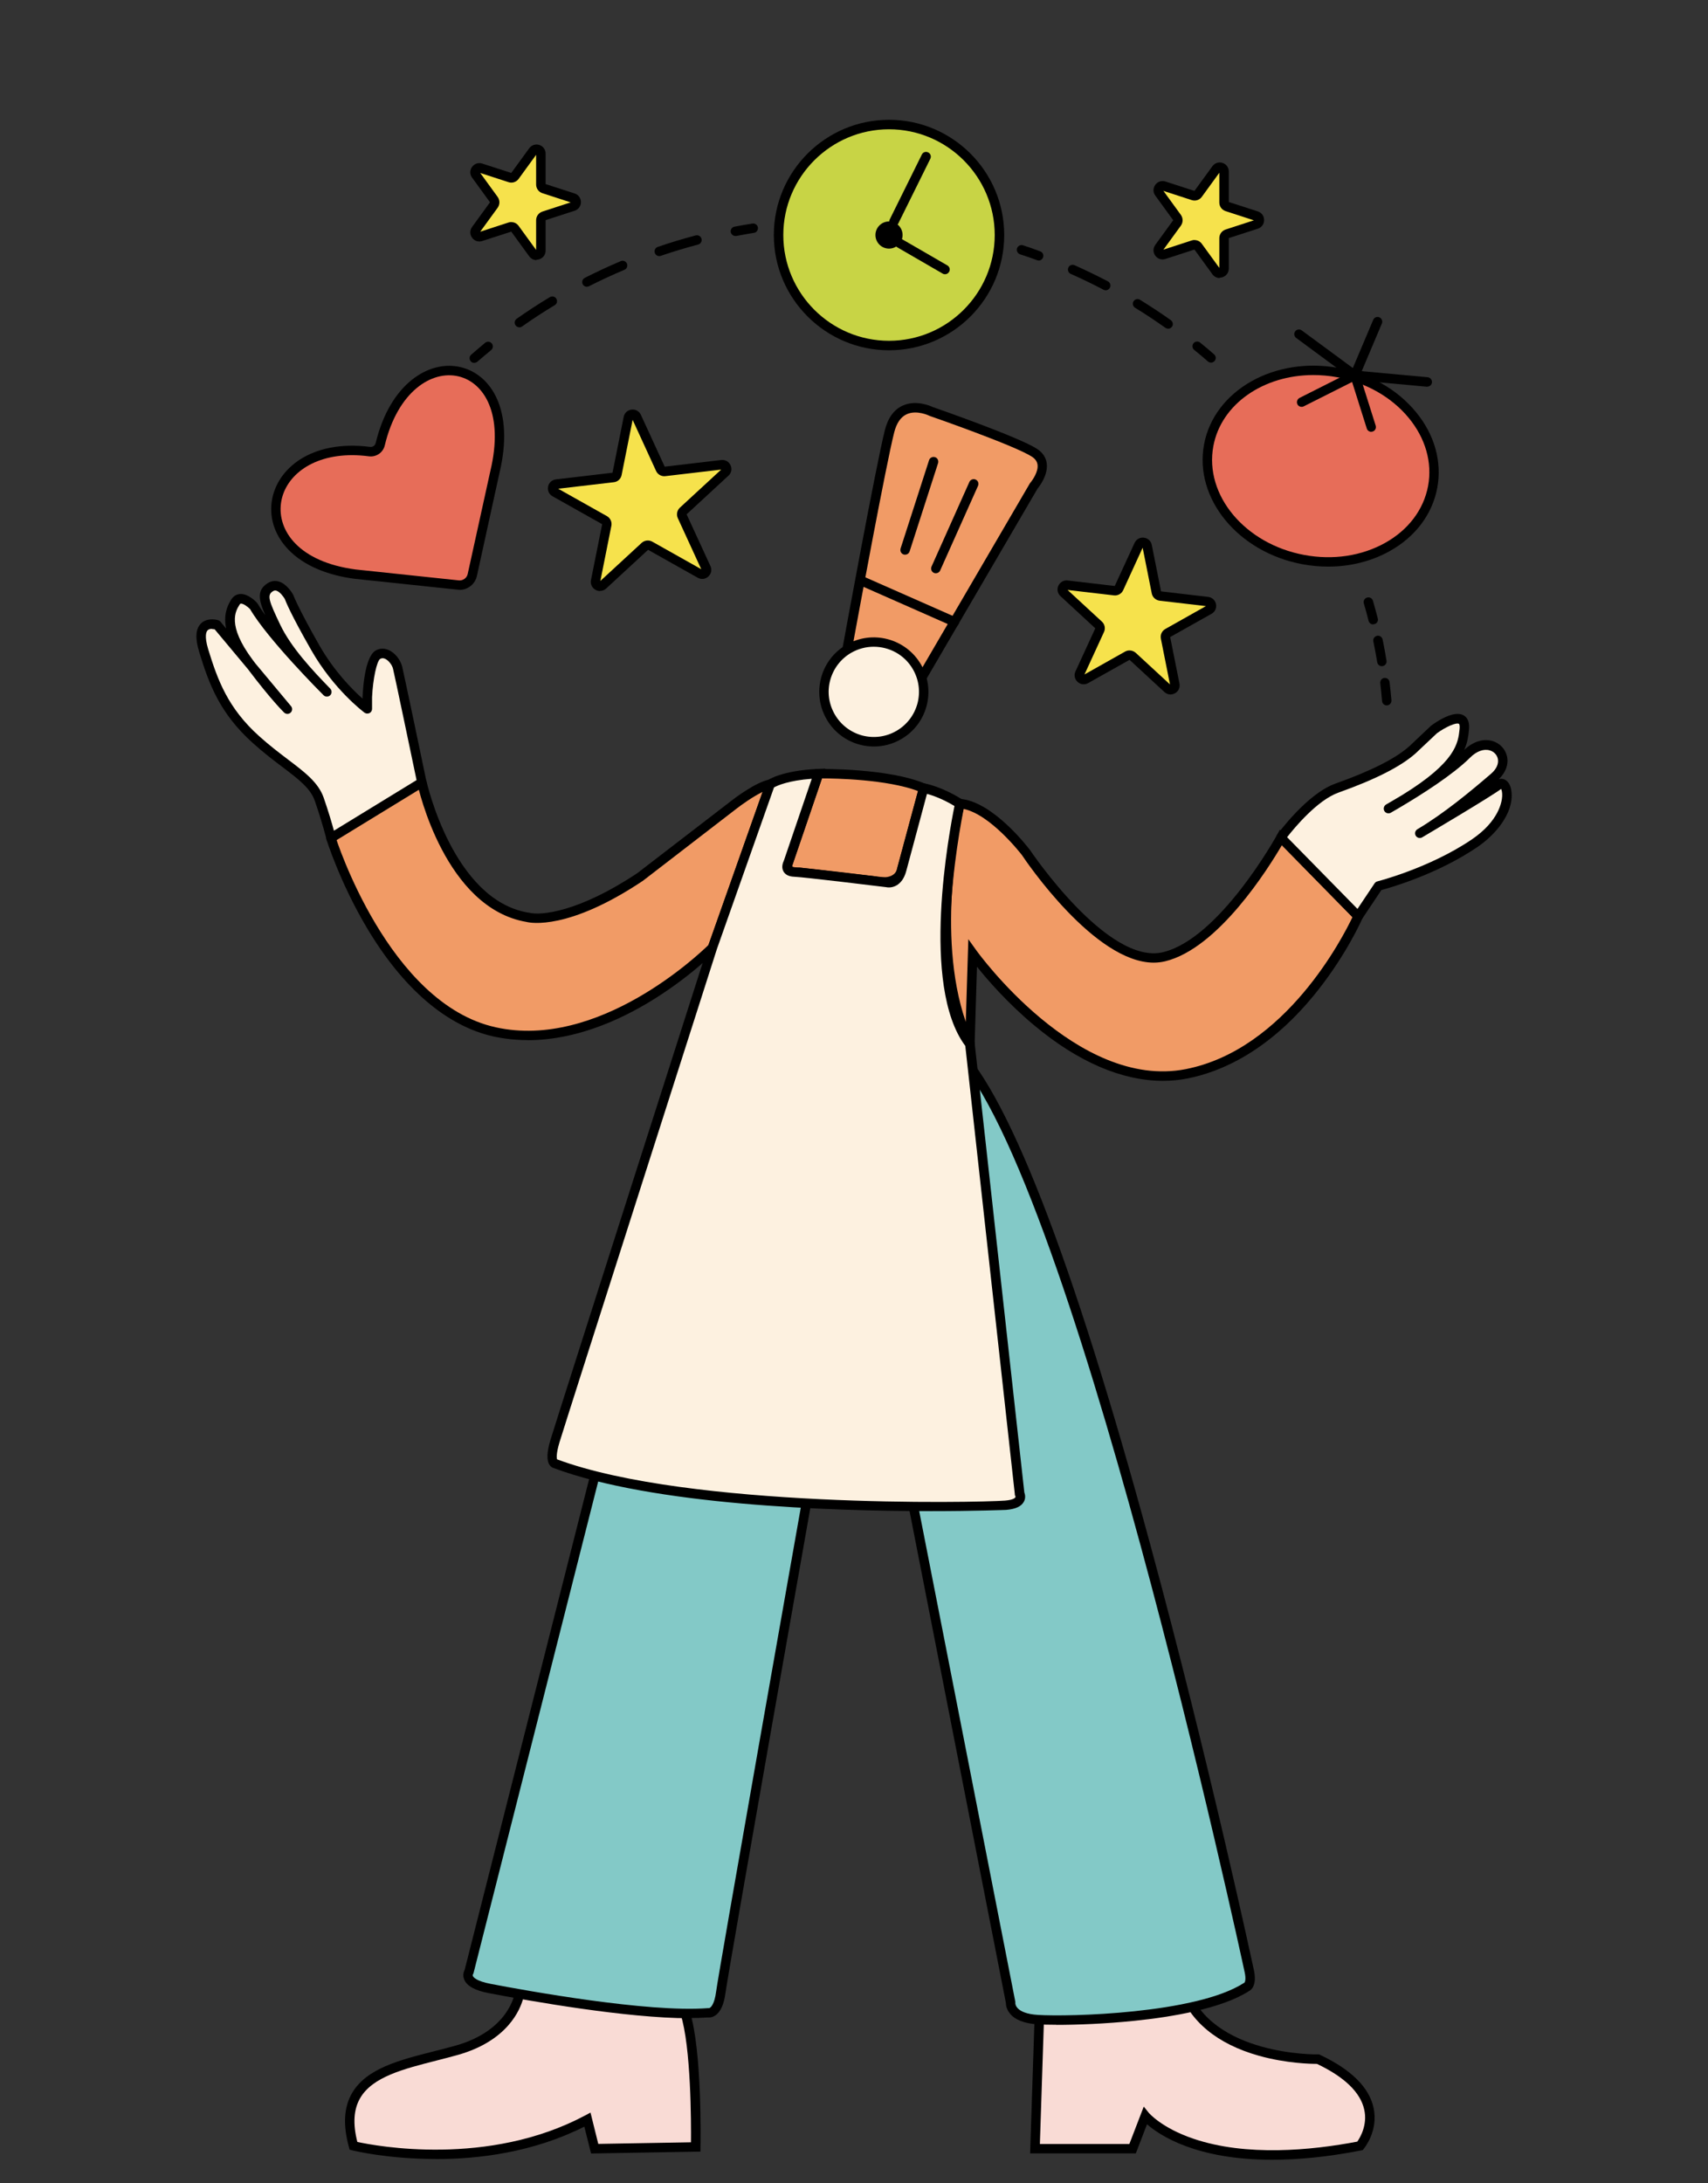 <?xml version="1.0" encoding="UTF-8"?>
<svg id="Capa_1" data-name="Capa 1" xmlns="http://www.w3.org/2000/svg" viewBox="0 0 180 230">
  <rect x="0" y="0" width="180" height="230" fill="#333333" stroke="none"/>
  <defs>
    <style>
      .cls-1 {
        fill: #f19b66;
      }

      .cls-2 {
        fill: #f6e24c;
      }

      .cls-3 {
        fill: #f9dbd5;
      }

      .cls-4 {
        fill: #e76d59;
      }

      .cls-5 {
        fill: #c8d445;
      }

      .cls-6 {
        fill: #83c9c7;
      }

      .cls-7 {
        fill: #fdf1e0;
      }
    </style>
  </defs>
  <g>
    <path class="cls-3" d="M54.73,210.05s-.56,4.23-6.6,5.93-13.02,2.3-10.89,10.08c0,0,13.22,3.33,24.65-2.77l.76,3.06,10.65-.19s.19-10.06-1.11-14.12l-1.3-4.06-16.18,2.06Z"/>
    <path d="M45.91,227.44c-5.08,0-8.71-.89-8.78-.91l-.28-.07-.08-.28c-.64-2.34-.53-4.2.33-5.68,1.51-2.6,4.98-3.48,8.65-4.41.74-.19,1.51-.38,2.25-.59,5.65-1.59,6.23-5.47,6.24-5.51l.05-.38,16.97-2.16,1.43,4.45c1.31,4.09,1.14,13.86,1.13,14.28v.48s-11.53.2-11.53.2l-.71-2.83c-5.37,2.71-11.1,3.42-15.66,3.42ZM37.65,225.64c1.97.43,13.8,2.66,24.02-2.79l.56-.3.82,3.3,9.77-.17c.02-2.04.01-10.04-1.09-13.48l-1.17-3.66-15.42,1.97c-.3,1.14-1.6,4.47-6.87,5.96-.75.21-1.52.41-2.27.6-3.46.88-6.74,1.71-8.04,3.95-.69,1.18-.79,2.7-.3,4.63Z"/>
  </g>
  <g>
    <path class="cls-3" d="M109.58,210.96l-.51,15.39h10.28l1.33-3.46s5.3,6.53,22.63,3.17c0,0,4.25-5.06-4.42-9.14,0,0-11.56.25-14.19-7.48-2.63-7.73-15.13,1.53-15.13,1.53Z"/>
    <path d="M134.08,227.52c-8.01,0-11.85-2.56-13.2-3.74l-1.18,3.07h-11.14l.53-16.14.19-.14c.33-.24,8.09-5.94,12.85-4.46,1.46.46,2.48,1.52,3.05,3.17,2.49,7.3,13.6,7.15,13.71,7.14h.12s.11.05.11.05c3.26,1.54,5.16,3.41,5.63,5.56.54,2.44-.98,4.28-1.04,4.35l-.11.13-.17.03c-3.6.7-6.7.98-9.34.98ZM120.53,221.91l.54.67s1.33,1.58,4.69,2.72c5.58,1.9,12.44,1.23,17.28.31.29-.41,1.1-1.76.73-3.38-.4-1.81-2.08-3.43-4.98-4.81-.59,0-3.21-.04-6.13-.86-4.38-1.23-7.29-3.63-8.42-6.96-.46-1.35-1.25-2.18-2.4-2.54-3.89-1.21-10.55,3.31-11.77,4.17l-.48,14.63h9.43l1.52-3.95Z"/>
  </g>
  <g>
    <path class="cls-1" d="M92.07,92.79l-7.89-.9s-1.52.16-1.11-1.04,3.19-9.36,3.19-9.36c0,0,7.26-.11,11.07,1.53l-2.32,8.62s-.27,1.74-2.95,1.15Z"/>
    <path d="M93.1,93.41c-.34,0-.71-.04-1.1-.13l-7.81-.89c-.26.02-1.03.03-1.44-.48-.17-.22-.34-.61-.13-1.21l3.31-9.69h.35c.3-.01,7.41-.09,11.27,1.57l.4.17-2.42,9.01c-.03.16-.19.78-.84,1.22-.42.29-.95.43-1.57.43ZM84.19,91.39h.05s7.94.92,7.94.92c.83.18,1.49.14,1.91-.14.37-.24.44-.6.44-.61v-.04s2.21-8.19,2.21-8.19c-3.27-1.23-8.7-1.33-10.12-1.33l-3.08,9.02c-.05.16-.05.25-.03.27.07.09.4.13.62.11h.05Z"/>
  </g>
  <g>
    <path class="cls-1" d="M44.46,82.42s2.77,12.81,11.12,14.21c0,0,3.86,1.1,11.89-4.26l9.85-7.59s2.5-1.95,3.86-2.18l-6.08,17.2s-11.26,11.48-22.97,8.9c-11.71-2.59-17.25-20.43-17.25-20.43"/>
    <path d="M55.62,109.57c-1.23,0-2.44-.13-3.6-.38-4.93-1.09-9.54-5.04-13.34-11.42-2.85-4.78-4.27-9.31-4.28-9.35-.08-.26.07-.54.33-.62.26-.08.54.06.62.33.05.18,5.59,17.6,16.89,20.09,10.81,2.39,21.43-7.7,22.43-8.68l5.7-16.12c-1.01.49-2.24,1.37-2.74,1.76l-9.88,7.61c-7.84,5.24-11.85,4.44-12.27,4.33-8.57-1.46-11.39-14.06-11.5-14.6-.06-.27.11-.53.38-.59.27-.06.53.11.59.38.03.12,2.8,12.5,10.72,13.83h.05c1.28.35,5.33-.08,11.46-4.17l9.84-7.57c.26-.21,2.63-2.03,4.08-2.28l.83-.14-6.4,18.1-.08.08c-.12.12-2.91,2.95-7.19,5.5-4.36,2.59-8.66,3.92-12.64,3.92Z"/>
  </g>
  <g>
    <g>
      <path class="cls-1" d="M96.43,72.61l12.5-21.41s1.98-2.27.08-3.5c-1.9-1.23-10.9-4.36-10.9-4.36,0,0-3.41-1.71-4.37,2.1-.96,3.81-4.41,22.65-4.41,22.65,0,0,5.74-.7,7.1,4.51Z"/>
      <path d="M96.25,73.9l-.3-1.17c-1.23-4.73-6.34-4.17-6.56-4.15l-.67.08.12-.66c.14-.77,3.46-18.9,4.41-22.68.33-1.3.96-2.17,1.88-2.59,1.39-.64,2.92.03,3.17.15.64.22,9.08,3.17,10.98,4.4.59.38.95.91,1.03,1.52.17,1.23-.78,2.45-.97,2.68l-13.09,22.41ZM89.96,67.57c1.51,0,5.1.38,6.6,3.85l11.98-20.51.03-.04c.25-.29.88-1.2.77-1.93-.05-.33-.24-.6-.59-.83-1.83-1.19-10.7-4.27-10.79-4.3l-.06-.03s-1.3-.63-2.35-.14c-.63.29-1.07.94-1.32,1.93-.85,3.37-3.69,18.73-4.29,22h.02Z"/>
    </g>
    <g>
      <line class="cls-1" x1="100.58" y1="65.51" x2="90.79" y2="61.18"/>
      <path d="M100.58,66c-.07,0-.14-.01-.2-.04l-9.79-4.32c-.25-.11-.36-.4-.25-.66.11-.25.4-.36.66-.25l9.79,4.32c.25.11.36.4.25.66-.08.19-.26.3-.45.3Z"/>
    </g>
    <g>
      <line class="cls-1" x1="102.61" y1="50.97" x2="98.62" y2="59.89"/>
      <path d="M98.62,60.39c-.07,0-.14-.01-.2-.04-.25-.11-.36-.41-.25-.66l3.99-8.92c.11-.25.41-.36.66-.25.25.11.36.41.25.66l-3.99,8.92c-.08.18-.26.29-.45.29Z"/>
    </g>
    <g>
      <line class="cls-1" x1="98.38" y1="48.64" x2="95.38" y2="57.94"/>
      <path d="M95.38,58.43c-.05,0-.1,0-.15-.02-.26-.08-.4-.36-.32-.63l3-9.3c.08-.26.36-.4.63-.32.26.08.4.36.32.63l-3,9.3c-.07.21-.26.34-.47.34Z"/>
    </g>
    <g>
      <circle class="cls-7" cx="92.09" cy="72.88" r="5.25"/>
      <path d="M92.1,78.64c-.49,0-.99-.06-1.48-.19-1.48-.39-2.73-1.34-3.5-2.67-.77-1.33-.98-2.88-.59-4.36.39-1.48,1.34-2.73,2.67-3.5,2.74-1.59,6.26-.66,7.86,2.08.77,1.33.98,2.88.59,4.36s-1.34,2.73-2.67,3.5c-.89.52-1.88.78-2.88.78ZM92.08,68.13c-.81,0-1.63.21-2.38.64-1.1.64-1.88,1.67-2.21,2.89s-.15,2.51.49,3.61c.64,1.1,1.67,1.88,2.89,2.21,1.23.32,2.51.15,3.61-.49h0c1.1-.64,1.88-1.67,2.21-2.89.32-1.23.15-2.51-.49-3.61-.88-1.52-2.48-2.36-4.12-2.36Z"/>
    </g>
  </g>
  <g>
    <path class="cls-7" d="M44.46,82.42s-2.37-11.32-2.56-12.09c-.19-.77-1.16-1.88-2.08-1.35-.92.53-1.11,4.44-1.11,4.44v1.26s-3.14-2.32-5.51-6.47c-2.37-4.15-2.75-5.32-2.75-5.32,0,0-.92-1.69-1.98-1.01-1.06.68-.56,1.72.61,4.17,1.18,2.45,3.46,4.89,5.35,6.84,0,0-5.86-5.85-7.7-9.03,0,0-1.3-1.4-1.93-.41-.63.99-1.3,2.73,1.4,6.35,2.71,3.62,4.06,4.91,4.06,4.91l-7.4-8.87s-2.46-.77-1.4,2.71c1.06,3.48,2.22,6.42,5.51,9.37,3.28,2.95,5.89,4.06,6.67,6.28s1.24,4.08,1.24,4.08l9.58-5.86Z"/>
    <path d="M34.88,88.77c-.06,0-.13-.01-.19-.04-.15-.06-.26-.19-.29-.34,0-.02-.47-1.87-1.23-4.04-.46-1.31-1.68-2.24-3.38-3.53-.94-.71-2-1.51-3.15-2.55-3.46-3.11-4.61-6.18-5.65-9.6-.44-1.44-.38-2.42.19-2.99.55-.55,1.41-.47,1.83-.34.09.03.17.08.23.16l.59.71c-.29-1.42.11-2.38.54-3.05.28-.44.64-.56.9-.58.84-.08,1.66.75,1.81.92.03.03.05.06.07.09.22.37.49.79.81,1.23-.72-1.64-.9-2.65.24-3.38.36-.23.75-.29,1.14-.19.89.23,1.48,1.27,1.54,1.38.01.03.03.05.04.08,0,0,.43,1.21,2.71,5.23,1.57,2.76,3.51,4.71,4.58,5.66v-.19s0-.02,0-.02c.19-3.78,1.01-4.65,1.36-4.85.43-.25.9-.27,1.37-.07.74.31,1.28,1.11,1.44,1.74.19.77,2.47,11.65,2.56,12.11.04.21-.05.42-.23.53l-9.58,5.86c-.08.05-.17.07-.26.07ZM22.34,66.25c-.17,0-.35.03-.46.15-.13.13-.37.57.06,1.99,1,3.27,2.09,6.21,5.36,9.15,1.12,1.01,2.17,1.8,3.09,2.5,1.77,1.34,3.16,2.4,3.72,3.99.5,1.44.88,2.73,1.08,3.48l8.71-5.33c-.4-1.9-2.31-11.05-2.48-11.73-.09-.38-.46-.89-.86-1.06-.18-.07-.33-.07-.49.02-.36.21-.77,2.12-.86,4.03v1.24c0,.19-.11.36-.27.44-.17.08-.37.07-.52-.04-.13-.1-3.25-2.43-5.64-6.63-2.13-3.73-2.67-5.09-2.77-5.36-.13-.22-.52-.77-.9-.87-.12-.03-.23-.01-.36.07-.63.4-.43.99.79,3.54,1.13,2.35,3.3,4.7,5.26,6.71.19.2.19.51,0,.7-.19.19-.51.19-.7,0-.24-.24-5.87-5.87-7.75-9.08-.26-.26-.71-.59-.96-.57-.03,0-.08,0-.15.12-.4.64-1.35,2.13,1.38,5.79.09.12.18.24.27.36l3.78,4.53c.17.2.15.5-.04.68-.19.18-.49.18-.68,0-.05-.05-1.32-1.27-3.83-4.59l-3.5-4.19c-.07-.01-.16-.02-.25-.02Z"/>
  </g>
  <g>
    <path class="cls-1" d="M102.21,109.99l.29-9.55s10.67,15.01,22.54,12.69c11.87-2.32,18.08-16.6,18.08-16.6l-8.14-8.29s-6.07,11.06-12.32,12.56c-6.25,1.5-14.56-11-14.56-11,0,0-3.7-4.89-6.95-5.14,0,0-3.81,15.32,1.06,25.32Z"/>
    <path d="M122.56,113.86c-4.31,0-8.94-1.98-13.55-5.83-2.82-2.35-4.94-4.8-6.05-6.19l-.31,10.17-.88-1.81c-2.56-5.26-2.72-11.97-2.4-16.66.34-5.07,1.3-8.96,1.31-9l.1-.41.42.03c3.44.27,7.15,5.13,7.31,5.34l.02.02c.08.12,8.19,12.19,14.03,10.79,5.97-1.43,11.94-12.21,12-12.32l.32-.59,8.84,9.01-.13.31c-.06.15-1.61,3.67-4.65,7.54-5.11,6.5-10.32,8.67-13.79,9.35-.85.17-1.71.25-2.59.25ZM102.05,98.94l.86,1.2c.11.15,10.62,14.72,22.04,12.49,10.54-2.06,16.6-13.95,17.58-16.01l-7.44-7.58c-1.37,2.34-6.68,10.88-12.31,12.23-.39.09-.79.14-1.19.14-6.23,0-13.46-10.68-13.89-11.33-.19-.24-3.34-4.29-6.17-4.87-.25,1.14-.91,4.4-1.18,8.41-.27,3.95-.19,9.36,1.43,14.03l.27-8.71Z"/>
  </g>
  <g>
    <path class="cls-6" d="M63.63,151.72l-14.2,55.98s-.84,1.2,2.19,1.78,16.36,3.07,22.99,2.56c0,0,1.03.27,1.35-2.18.32-2.45,9.53-54.43,9.53-54.43l-21.87-3.72Z"/>
    <path d="M72.64,212.61c-6.56,0-16.73-1.8-21.11-2.64-1.48-.28-2.33-.75-2.61-1.44-.19-.46-.04-.84.05-1.02l14.19-55.92c.06-.25.31-.41.56-.37l21.87,3.72c.13.02.25.1.32.2s.11.24.08.37c-.09.52-9.21,52-9.53,54.41-.16,1.22-.52,2.03-1.08,2.4-.33.22-.63.23-.79.21-.6.04-1.26.06-1.96.06ZM64,152.29l-14.09,55.54c-.02.07-.03.11-.07.16,0,0-.04.08,0,.18.05.12.35.53,1.87.82,3.76.72,16.54,3.04,22.86,2.56.08,0,.09-.02.15,0,.16-.02.57-.36.75-1.75.31-2.33,8.45-48.33,9.45-53.96l-20.92-3.56ZM49.43,207.71h0,0Z"/>
  </g>
  <g>
    <path class="cls-6" d="M95.68,155.69l10.83,55.27s-.16,1.6,2.83,1.79c2.99.2,16.81-.07,22.03-3.45,0,0,.61-.2.28-1.69,0,0-18.51-86.61-31.53-97.63-13.02-11.01-4.45,45.71-4.45,45.71Z"/>
    <path d="M111.32,213.3c-.84,0-1.53-.02-2.01-.05-1.35-.09-2.31-.46-2.85-1.1-.4-.47-.45-.94-.45-1.14l-10.82-55.21s0-.01,0-.02c-.02-.11-1.63-10.9-2.39-22.02-.44-6.54-.5-11.93-.18-16,.42-5.31,1.48-8.36,3.23-9.34,1.27-.71,2.82-.31,4.6,1.2,5.48,4.63,12.48,22.53,20.8,53.19,6.19,22.78,10.84,44.49,10.89,44.71.35,1.63-.27,2.11-.53,2.24-2.89,1.85-8.14,2.72-12.04,3.12-3.08.32-6.14.43-8.25.43ZM96.17,155.61l10.83,55.26s.01.1,0,.15c0,.03-.02,1.09,2.37,1.24,3.18.21,16.69-.11,21.73-3.37.02-.01.04-.02.05-.03.03-.04.2-.3.01-1.14-.19-.87-18.62-86.58-31.36-97.36-1.43-1.21-2.6-1.58-3.47-1.09-3.52,1.96-3.11,16.13-2.55,24.4.74,10.93,2.32,21.54,2.38,21.93ZM131.22,208.83s0,0,0,0c0,0,0,0,0,0ZM131.22,208.83s0,0,0,0c0,0,0,0,0,0Z"/>
  </g>
  <g>
    <path class="cls-2" d="M67.34,44.48l2.2,4.78c.12.26.4.42.68.38l5.22-.61c.64-.07,1,.71.53,1.15l-3.87,3.56c-.21.2-.27.5-.15.77l2.2,4.78c.27.58-.37,1.17-.93.86l-4.58-2.57c-.25-.14-.56-.1-.78.09l-3.87,3.56c-.47.44-1.23.01-1.1-.62l1.03-5.16c.06-.28-.08-.57-.33-.71l-4.58-2.57c-.56-.32-.39-1.16.25-1.24l5.22-.61c.29-.03.52-.25.57-.53l1.03-5.16c.13-.63.99-.73,1.26-.15Z"/>
    <path d="M63.22,62.26c-.16,0-.32-.04-.47-.13-.37-.21-.55-.61-.47-1.02l1.18-5.89-5.23-2.94c-.37-.21-.55-.61-.47-1.02s.41-.71.83-.76l5.96-.7,1.18-5.89c.08-.41.41-.71.83-.76.42-.05.81.17.98.55l2.51,5.46,5.96-.7c.42-.05.81.17.98.55.18.38.09.82-.22,1.1l-4.41,4.07,2.51,5.45c.18.38.09.82-.22,1.1-.31.29-.75.34-1.12.13l-5.23-2.94-4.41,4.07c-.18.17-.41.26-.65.26ZM58.8,51.47l5.16,2.9c.36.2.55.62.47,1.02l-1.16,5.81,4.35-4.01c.31-.28.76-.33,1.12-.13l5.16,2.9-2.47-5.38c-.17-.38-.08-.82.22-1.1l4.35-4.01-5.88.69c-.41.05-.81-.17-.98-.55l-2.47-5.38-1.16,5.81c-.08.41-.41.72-.83.76l-5.88.69Z"/>
  </g>
  <g>
    <path class="cls-2" d="M119.87,57.72l-1.91,4.16c-.1.23-.34.36-.59.33l-4.55-.53c-.56-.07-.87.62-.46,1l3.37,3.1c.18.17.24.44.13.67l-1.91,4.16c-.23.51.32,1.02.81.75l3.99-2.24c.22-.12.49-.09.68.08l3.37,3.1c.41.38,1.07.01.96-.54l-.9-4.49c-.05-.25.07-.5.28-.62l3.99-2.24c.49-.27.34-1.01-.22-1.08l-4.55-.53c-.25-.03-.45-.22-.5-.46l-.9-4.49c-.11-.55-.86-.64-1.09-.13Z"/>
    <path d="M123.36,73.16c-.23,0-.46-.09-.65-.26l-3.67-3.39-4.36,2.45c-.37.21-.81.16-1.12-.13-.31-.29-.4-.72-.22-1.1l2.09-4.54-3.67-3.39c-.31-.29-.4-.72-.22-1.1s.56-.6.98-.55l4.96.58,2.09-4.54c.18-.38.56-.6.98-.55.42.05.75.35.83.76l.98,4.9,4.96.58c.42.05.75.35.83.76s-.1.82-.47,1.02l-4.36,2.45.98,4.9c.08.41-.1.82-.47,1.02-.15.08-.31.13-.47.13ZM119.04,68.52c.23,0,.47.09.65.25l3.61,3.33-.96-4.82c-.08-.41.11-.82.47-1.02l4.28-2.41-4.88-.57c-.41-.05-.75-.36-.83-.76l-.96-4.82-2.05,4.47c-.17.38-.57.6-.98.55l-4.88-.57,3.61,3.33c.31.28.4.73.22,1.11l-2.05,4.46,4.28-2.41c.15-.08.31-.12.47-.12ZM120.02,57.39l.45.21s0,0,0,0l-.45-.21Z"/>
  </g>
  <g>
    <path class="cls-2" d="M57.01,16.09v3.37c0,.18.12.35.29.41l3.21,1.04c.39.13.39.68,0,.81l-3.21,1.04c-.18.06-.29.22-.29.41v3.37c0,.41-.53.58-.77.25l-1.98-2.73c-.11-.15-.3-.21-.48-.15l-3.21,1.04c-.39.13-.72-.32-.48-.66l1.98-2.73c.11-.15.11-.35,0-.5l-1.98-2.73c-.24-.33.08-.78.48-.66l3.21,1.04c.18.06.37,0,.48-.15l1.98-2.73c.24-.33.77-.16.77.25Z"/>
    <path d="M56.54,27.4c-.3,0-.58-.14-.77-.4l-1.89-2.6-3.06.99c-.4.13-.82,0-1.07-.35-.25-.34-.25-.78,0-1.13l1.89-2.6-1.89-2.6c-.25-.34-.25-.78,0-1.13.25-.34.67-.48,1.07-.35l3.06.99,1.89-2.6c.25-.34.67-.48,1.07-.35.4.13.66.49.66.91v3.21l3.06.99c.4.13.66.49.66.91,0,.42-.26.78-.66.91l-3.06.99v3.21c0,.42-.26.78-.66.91-.1.03-.2.05-.3.05ZM53.89,23.4c.3,0,.59.14.77.4l1.84,2.53v-3.13c0-.42.27-.78.66-.91l2.98-.97-2.98-.97c-.4-.13-.66-.5-.66-.91v-3.13l-1.84,2.53c-.24.34-.68.48-1.07.35l-2.98-.97,1.84,2.53c.24.34.24.79,0,1.13l-1.84,2.53,2.98-.97c.1-.03.2-.05.3-.05ZM60.25,21.35h0,0Z"/>
  </g>
  <g>
    <path class="cls-2" d="M129.01,17.98v3.37c0,.18.12.35.29.41l3.21,1.04c.39.13.39.68,0,.81l-3.21,1.04c-.18.06-.29.22-.29.41v3.37c0,.41-.53.58-.77.25l-1.98-2.73c-.11-.15-.3-.21-.48-.15l-3.21,1.04c-.39.13-.72-.32-.48-.66l1.98-2.73c.11-.15.11-.35,0-.5l-1.98-2.73c-.24-.33.08-.78.48-.66l3.21,1.04c.18.06.37,0,.48-.15l1.98-2.73c.24-.33.77-.16.77.25Z"/>
    <path d="M128.54,29.29c-.3,0-.58-.14-.77-.4l-1.89-2.6-3.06.99c-.4.13-.82,0-1.07-.35-.25-.34-.25-.78,0-1.13l1.89-2.6-1.89-2.6c-.25-.34-.25-.78,0-1.13.25-.34.67-.48,1.07-.35l3.06.99,1.89-2.6c.25-.34.67-.48,1.07-.35.4.13.66.49.66.91v3.21l3.06.99c.4.13.66.49.66.91,0,.42-.26.78-.66.91l-3.06.99v3.21c0,.42-.26.78-.66.91-.1.03-.2.05-.3.05ZM125.89,25.29c.3,0,.59.14.77.4l1.84,2.53v-3.13c0-.42.27-.78.66-.91l2.98-.97-2.98-.97c-.4-.13-.66-.49-.66-.91v-3.13l-1.84,2.53c-.24.34-.67.48-1.07.35l-2.98-.97,1.84,2.53c.24.34.24.79,0,1.13l-1.84,2.53,2.98-.97c.1-.03.2-.05.3-.05ZM132.25,23.24h0,0Z"/>
  </g>
  <g>
    <path d="M127.63,38.2c-.12,0-.23-.04-.33-.12-.47-.41-.96-.83-1.45-1.22-.21-.17-.24-.49-.07-.7.17-.21.49-.24.7-.07.49.4.99.82,1.47,1.24.21.18.23.49.05.7-.1.11-.24.17-.37.17Z"/>
    <path d="M123.1,34.62c-.1,0-.2-.03-.29-.09-1.03-.73-2.11-1.45-3.19-2.11-.23-.14-.31-.45-.16-.68.14-.23.45-.31.68-.16,1.1.68,2.2,1.4,3.25,2.15.22.16.28.47.12.69-.1.14-.25.21-.41.21ZM116.52,30.58c-.08,0-.16-.02-.23-.06-1.12-.59-2.28-1.15-3.45-1.67-.25-.11-.36-.4-.25-.66s.41-.36.66-.25c1.18.53,2.36,1.1,3.51,1.7.24.13.34.43.21.67-.09.17-.26.27-.44.27Z"/>
    <path d="M109.46,27.44c-.06,0-.11,0-.17-.03-.59-.22-1.19-.43-1.79-.62-.26-.09-.4-.37-.32-.63.09-.26.37-.4.63-.32.61.2,1.22.41,1.82.64.26.09.39.38.29.64-.07.2-.26.33-.47.33Z"/>
  </g>
  <g>
    <path d="M146.14,74.31c-.26,0-.47-.2-.49-.46-.05-.62-.12-1.26-.19-1.88-.03-.27.16-.52.43-.55.27-.03.52.16.55.43.08.64.14,1.28.2,1.92.02.27-.18.51-.45.54-.01,0-.03,0-.04,0Z"/>
    <path d="M145.63,70.18c-.24,0-.45-.17-.49-.42-.12-.73-.26-1.47-.41-2.19-.06-.27.12-.53.39-.59.27-.06.53.12.59.39.15.74.29,1.49.41,2.23.04.27-.14.53-.41.57-.03,0-.05,0-.08,0Z"/>
    <path d="M144.71,65.78c-.22,0-.42-.15-.48-.38-.15-.61-.32-1.22-.5-1.83-.08-.26.07-.54.34-.62.26-.08.54.07.62.34.18.62.35,1.24.51,1.86.07.27-.09.54-.36.6-.04.01-.08.02-.12.02Z"/>
  </g>
  <g>
    <path d="M77.5,24.86c-.23,0-.44-.17-.49-.4-.05-.27.13-.53.39-.58.62-.12,1.26-.23,1.9-.33.27-.04.53.14.57.41s-.14.53-.41.57c-.63.1-1.25.21-1.87.33-.03,0-.06,0-.09,0Z"/>
    <path d="M54.74,34.48c-.16,0-.31-.07-.41-.21-.16-.22-.1-.53.12-.69,1.14-.8,2.31-1.57,3.5-2.28.24-.14.54-.07.68.17.14.24.07.54-.17.68-1.17.7-2.33,1.46-3.45,2.25-.09.06-.19.09-.29.09ZM61.85,30.21c-.18,0-.36-.1-.44-.27-.12-.24-.03-.54.22-.67,1.24-.63,2.51-1.22,3.79-1.76.25-.11.54.01.65.26.11.25-.01.54-.26.65-1.26.53-2.51,1.11-3.73,1.73-.07.04-.15.05-.22.05ZM69.48,26.98c-.21,0-.4-.13-.47-.34-.09-.26.05-.54.31-.63,1.31-.45,2.66-.86,4-1.21.27-.07.54.09.61.35.07.27-.09.54-.35.61-1.32.35-2.65.75-3.94,1.19-.05.02-.11.03-.16.03Z"/>
    <path d="M49.98,38.23c-.14,0-.28-.06-.37-.17-.18-.21-.16-.52.05-.7.48-.42.98-.84,1.47-1.25.21-.17.53-.14.7.07.17.21.14.53-.07.7-.49.4-.97.81-1.45,1.22-.09.08-.21.12-.33.12Z"/>
  </g>
  <g>
    <circle class="cls-5" cx="93.69" cy="24.76" r="11.64"/>
    <path d="M93.69,36.9c-6.69,0-12.14-5.44-12.14-12.14s5.44-12.14,12.14-12.14,12.14,5.44,12.14,12.14-5.44,12.14-12.14,12.14ZM93.69,13.62c-6.14,0-11.14,5-11.14,11.14s5,11.14,11.14,11.14,11.14-5,11.14-11.14-5-11.14-11.14-11.14Z"/>
  </g>
  <circle cx="93.69" cy="24.76" r="1.43"/>
  <path d="M94.21,23.83c-.07,0-.15-.02-.22-.05-.25-.12-.35-.42-.22-.67l3.38-6.83c.12-.25.42-.35.67-.22.25.12.35.42.22.67l-3.38,6.83c-.09.18-.26.28-.45.28Z"/>
  <path d="M99.59,28.89c-.08,0-.17-.02-.25-.07l-4.77-2.76c-.24-.14-.32-.44-.18-.68.14-.24.44-.32.68-.18l4.77,2.76c.24.14.32.44.18.68-.09.16-.26.25-.43.25Z"/>
  <g>
    <ellipse class="cls-4" cx="139.18" cy="49.1" rx="10.01" ry="12" transform="translate(65.46 176.96) rotate(-79.47)"/>
    <path d="M139.99,59.69c-.9,0-1.81-.08-2.73-.25-6.78-1.26-11.43-6.92-10.37-12.62,1.06-5.7,7.44-9.31,14.21-8.05,3.27.61,6.14,2.24,8.1,4.61,1.98,2.39,2.78,5.23,2.27,8.01h0c-.52,2.78-2.29,5.14-5,6.66-1.93,1.08-4.17,1.64-6.49,1.64ZM138.4,39.51c-5.22,0-9.7,3.03-10.53,7.49-.96,5.16,3.33,10.3,9.57,11.46,3.04.57,6.07.11,8.55-1.28,2.44-1.37,4.04-3.49,4.51-5.98h0c.46-2.48-.27-5.04-2.06-7.2-1.81-2.18-4.48-3.7-7.52-4.26-.85-.16-1.7-.23-2.53-.23Z"/>
  </g>
  <path d="M137.17,42.86c-.18,0-.36-.1-.44-.27-.12-.25-.02-.54.22-.67l5.45-2.75,2.32-5.48c.11-.25.4-.37.65-.26.25.11.37.4.26.65l-2.46,5.82-5.78,2.91c-.07.04-.15.05-.22.05Z"/>
  <path d="M150.43,40.74s-.03,0-.05,0l-7.79-.72-5.99-4.42c-.22-.16-.27-.47-.11-.69.16-.22.47-.27.69-.11l5.77,4.25,7.51.69c.27.03.47.27.45.54-.02.26-.24.45-.49.45Z"/>
  <path d="M144.51,45.49c-.21,0-.41-.14-.47-.35l-1.72-5.45c-.08-.26.06-.54.32-.62.26-.08.54.06.62.32l1.72,5.45c.08.26-.06.54-.32.62-.05.02-.1.02-.15.02Z"/>
  <g>
    <path class="cls-7" d="M134.99,88.24s3.05-4.2,5.9-5.22c2.86-1.02,6.12-2.4,7.96-4.03l2.27-2.15s3.46-2.55,3.19,0c-.2,1.85-.57,4.14-7.99,8.32,0,0,5.75-3.22,8.25-5.72,2.5-2.5,5.25.37,2.91,2.4-2.08,1.8-5,4.23-7.86,5.92,0,0,7.56-4.47,8.32-5.1,1.01-.84,2.04,3.06-2.55,6.17-4.59,3.11-10.12,4.49-10.12,4.49l-2.14,3.2-8.14-8.29Z"/>
    <path d="M143.13,97.02c-.13,0-.26-.05-.35-.15l-8.14-8.29c-.17-.17-.19-.44-.05-.64.13-.18,3.17-4.33,6.14-5.39,3.79-1.35,6.34-2.64,7.8-3.94l2.26-2.14s.03-.03.05-.04c.54-.4,2.39-1.66,3.41-1.07.31.18.66.59.56,1.52-.06.61-.14,1.3-.5,2.12.92-.88,2-1.22,2.97-.94.78.23,1.37.85,1.54,1.63.18.83-.14,1.69-.87,2.4.19-.07.4-.06.59.02.41.17.68.64.75,1.3.25,2.33-1.79,4.61-3.62,5.84-4.19,2.84-9.07,4.24-10.09,4.51l-2.03,3.04c-.08.12-.22.2-.37.22-.02,0-.03,0-.05,0ZM135.65,88.2l7.41,7.55,1.8-2.69c.07-.1.17-.18.29-.21.05-.01,5.5-1.4,9.96-4.42,2.86-1.94,3.17-3.98,3.2-4.55.02-.39-.05-.65-.11-.77-1.09.82-7.56,4.65-8.32,5.1,0,0,0,0,0,0h0c-.24.14-.54.06-.68-.17-.14-.24-.06-.54.17-.68,2.8-1.66,5.63-4.01,7.79-5.87.55-.48.8-1.04.69-1.56-.09-.42-.42-.76-.85-.88-.64-.19-1.4.09-2.08.77-1.82,1.82-5.24,3.96-7.09,5.06-.35.21-.72.43-1.11.65-.08.05-.13.07-.15.09,0,0,0,0,0,0,0,0,0,0,0,0-.24.13-.54.05-.68-.19-.13-.24-.05-.54.19-.68.01,0,.02-.01.03-.02.14-.08.79-.45,1.67-.98,5.67-3.49,5.88-5.47,6.04-6.94.04-.36-.02-.53-.07-.56-.28-.16-1.37.31-2.31.99l-2.25,2.12c-1.56,1.39-4.22,2.74-8.14,4.14-2.23.8-4.64,3.71-5.42,4.71Z"/>
  </g>
  <g>
    <path class="cls-7" d="M81.18,82.61s1.31-.95,5.09-1.11l-3.19,9.36s-.56.95.65,1c1.2.05,9.77,1.11,9.77,1.11,0,0,1.11.26,1.53-1.32.42-1.59,2.32-8.62,2.32-8.62,0,0,1.65.26,3.82,1.64,0,0-4.07,18.71,1.06,25.32l5.23,47.37s.58,1.06-1.48,1.22c-2.06.16-33.04,1-47.47-4.39,0,0-.69-.11,0-2.38.69-2.27,16.6-52,16.6-52l6.08-17.2Z"/>
    <path d="M98.09,159.19c-10.58,0-29.23-.62-39.75-4.54-.11-.03-.3-.12-.44-.35-.31-.49-.27-1.35.12-2.64.68-2.25,16.44-51.51,16.6-52l6.14-17.36.12-.09c.06-.04,1.47-1.04,5.37-1.21l.73-.03-3.44,10.09-.03.04c-.03.06-.06.15-.06.2.03.02.12.05.3.06,1.21.05,9.46,1.07,9.81,1.11h.05c.1.03.66.08.94-.96.42-1.59,2.32-8.62,2.32-8.62l.12-.43.44.07c.07.01,1.77.3,4,1.71l.29.19-.07.34s-1.02,4.72-1.39,10.12c-.48,7.07.33,12.19,2.35,14.79l.09.11.02.14,5.23,47.29c.07.19.17.58-.05.98-.27.5-.89.78-1.88.86-.09,0-3.21.13-7.91.13ZM58.72,153.74c13.91,5.16,44.2,4.57,47.2,4.34.9-.07,1.07-.31,1.08-.34.04-.06,0-.15,0-.15l-.05-.09v-.09s-5.22-47.23-5.22-47.23c-4.76-6.37-1.68-22.62-1.14-25.27-1.28-.77-2.34-1.13-2.9-1.28-.43,1.59-1.83,6.81-2.19,8.15-.43,1.59-1.54,1.8-2.1,1.68-.5-.06-8.56-1.05-9.71-1.1-.56-.02-.94-.22-1.13-.57-.25-.46-.03-.96.05-1.13l2.94-8.62c-2.44.18-3.62.71-3.98.91l-6.02,17.03c-.15.48-15.91,49.73-16.59,51.97-.37,1.23-.29,1.68-.25,1.79ZM58.74,153.77h0,0Z"/>
  </g>
  <g>
    <path class="cls-4" d="M49.78,60.56c-.15.68-.79,1.14-1.48,1.07l-10.89-1.15c-12.46-1.65-10.1-14.4,1.54-12.9.52.07,1-.27,1.12-.77,2.81-11.74,15.09-9.68,12.09,2.9l-2.39,10.86Z"/>
    <path d="M48.44,62.13c-.07,0-.13,0-.2-.01l-10.89-1.15c-2.97-.39-5.36-1.44-6.91-3.02-1.41-1.44-2.05-3.23-1.81-5.06.46-3.49,4.17-6.61,10.38-5.81.27.03.51-.14.58-.4,1.51-6.3,5.66-8.8,8.97-8,3.17.76,5.67,4.49,4.08,11.13l-2.38,10.86c-.19.86-.95,1.47-1.82,1.47ZM37.11,47.95c-4.49,0-7.15,2.4-7.5,5.07-.38,2.9,1.9,6.18,7.86,6.97l10.88,1.15c.44.05.85-.25.94-.68l2.39-10.86c1.43-5.98-.65-9.3-3.35-9.95-2.84-.68-6.42,1.6-7.78,7.27-.18.76-.9,1.25-1.67,1.15-.62-.08-1.21-.12-1.78-.12Z"/>
  </g>
</svg>